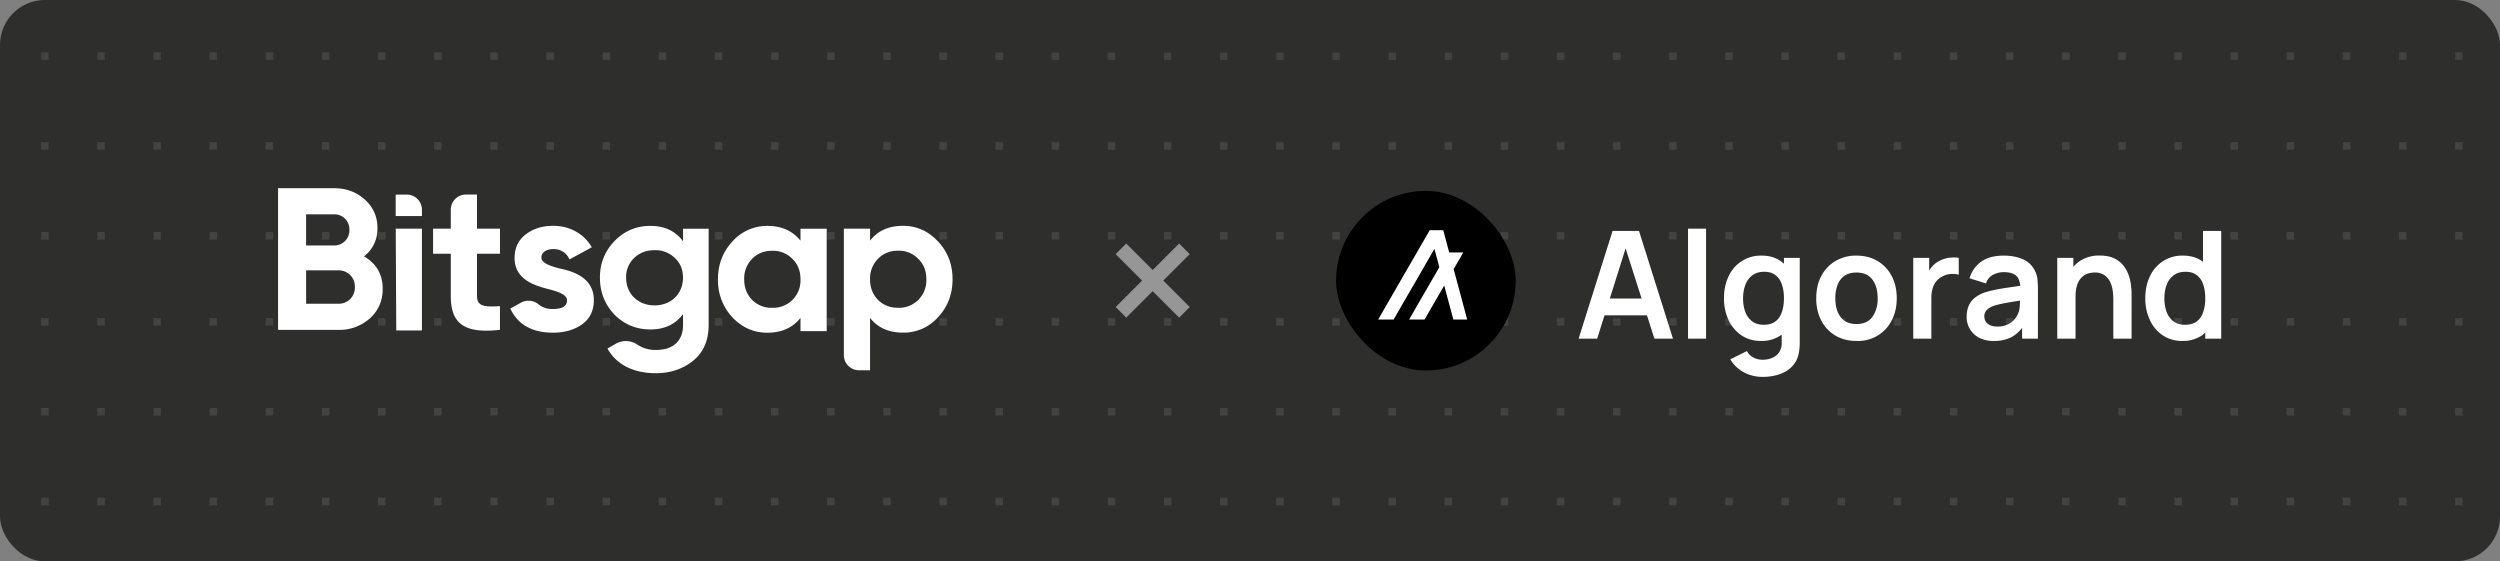 <svg fill="none" xmlns="http://www.w3.org/2000/svg" viewBox="0 0 668 150"><rect x="0" y="0" width="668" height="150" fill="#808080" stroke="none"/><g clip-path="url(#a)"><rect width="668" height="150" rx="12" fill="#2E2E2D"/><path d="M-182 14h-2v2h2v-2ZM-167 14h-2v2h2v-2ZM-154 14h2v2h-2v-2ZM-137 14h-2v2h2v-2ZM-124 14h2v2h-2v-2ZM-107 14h-2v2h2v-2ZM-94 14h2v2h-2v-2ZM-77 14h-2v2h2v-2ZM-64 14h2v2h-2v-2ZM-47 14h-2v2h2v-2ZM-34 14h2v2h-2v-2ZM-17 14h-2v2h2v-2ZM-4 14h2v2h-2v-2ZM13 14h-2v2h2v-2ZM26 14h2v2h-2v-2ZM43 14h-2v2h2v-2ZM56 14h2v2h-2v-2ZM73 14h-2v2h2v-2ZM86 14h2v2h-2v-2ZM103 14h-2v2h2v-2ZM116 14h2v2h-2v-2ZM133 14h-2v2h2v-2ZM146 14h2v2h-2v-2ZM163 14h-2v2h2v-2ZM176 14h2v2h-2v-2ZM193 14h-2v2h2v-2ZM206 14h2v2h-2v-2ZM223 14h-2v2h2v-2ZM236 14h2v2h-2v-2ZM253 14h-2v2h2v-2ZM266 14h2v2h-2v-2ZM283 14h-2v2h2v-2ZM296 14h2v2h-2v-2ZM313 14h-2v2h2v-2ZM326 14h2v2h-2v-2ZM343 14h-2v2h2v-2ZM356 14h2v2h-2v-2ZM373 14h-2v2h2v-2ZM386 14h2v2h-2v-2ZM403 14h-2v2h2v-2ZM416 14h2v2h-2v-2ZM433 14h-2v2h2v-2ZM446 14h2v2h-2v-2ZM463 14h-2v2h2v-2ZM476 14h2v2h-2v-2ZM493 14h-2v2h2v-2ZM506 14h2v2h-2v-2ZM523 14h-2v2h2v-2ZM536 14h2v2h-2v-2ZM553 14h-2v2h2v-2ZM566 14h2v2h-2v-2ZM583 14h-2v2h2v-2ZM596 14h2v2h-2v-2ZM613 14h-2v2h2v-2ZM626 14h2v2h-2v-2ZM643 14h-2v2h2v-2ZM656 14h2v2h-2v-2ZM673 14h-2v2h2v-2ZM686 14h2v2h-2v-2ZM703 14h-2v2h2v-2ZM716 14h2v2h-2v-2ZM733 14h-2v2h2v-2ZM746 14h2v2h-2v-2ZM763 14h-2v2h2v-2ZM776 14h2v2h-2v-2ZM793 14h-2v2h2v-2ZM806 14h2v2h-2v-2ZM823 14h-2v2h2v-2ZM836 14h2v2h-2v-2ZM853 14h-2v2h2v-2ZM-182 38h-2v2h2v-2ZM-167 38h-2v2h2v-2ZM-154 38h2v2h-2v-2ZM-137 38h-2v2h2v-2ZM-124 38h2v2h-2v-2ZM-107 38h-2v2h2v-2ZM-94 38h2v2h-2v-2ZM-77 38h-2v2h2v-2ZM-64 38h2v2h-2v-2ZM-47 38h-2v2h2v-2ZM-34 38h2v2h-2v-2ZM-17 38h-2v2h2v-2ZM-4 38h2v2h-2v-2ZM13 38h-2v2h2v-2ZM26 38h2v2h-2v-2ZM43 38h-2v2h2v-2ZM56 38h2v2h-2v-2ZM73 38h-2v2h2v-2ZM86 38h2v2h-2v-2ZM103 38h-2v2h2v-2ZM116 38h2v2h-2v-2ZM133 38h-2v2h2v-2ZM146 38h2v2h-2v-2ZM163 38h-2v2h2v-2ZM176 38h2v2h-2v-2ZM193 38h-2v2h2v-2ZM206 38h2v2h-2v-2ZM223 38h-2v2h2v-2ZM236 38h2v2h-2v-2ZM253 38h-2v2h2v-2ZM266 38h2v2h-2v-2ZM283 38h-2v2h2v-2ZM296 38h2v2h-2v-2ZM313 38h-2v2h2v-2ZM326 38h2v2h-2v-2ZM343 38h-2v2h2v-2ZM356 38h2v2h-2v-2ZM373 38h-2v2h2v-2ZM386 38h2v2h-2v-2ZM403 38h-2v2h2v-2ZM416 38h2v2h-2v-2ZM433 38h-2v2h2v-2ZM446 38h2v2h-2v-2ZM463 38h-2v2h2v-2ZM476 38h2v2h-2v-2ZM493 38h-2v2h2v-2ZM506 38h2v2h-2v-2ZM523 38h-2v2h2v-2ZM536 38h2v2h-2v-2ZM553 38h-2v2h2v-2ZM566 38h2v2h-2v-2ZM583 38h-2v2h2v-2ZM596 38h2v2h-2v-2ZM613 38h-2v2h2v-2ZM626 38h2v2h-2v-2ZM643 38h-2v2h2v-2ZM656 38h2v2h-2v-2ZM673 38h-2v2h2v-2ZM686 38h2v2h-2v-2ZM703 38h-2v2h2v-2ZM716 38h2v2h-2v-2ZM733 38h-2v2h2v-2ZM746 38h2v2h-2v-2ZM763 38h-2v2h2v-2ZM776 38h2v2h-2v-2ZM793 38h-2v2h2v-2ZM806 38h2v2h-2v-2ZM823 38h-2v2h2v-2ZM836 38h2v2h-2v-2ZM853 38h-2v2h2v-2ZM-184 62h2v2h-2v-2ZM-169 62h2v2h-2v-2ZM-152 62h-2v2h2v-2ZM-139 62h2v2h-2v-2ZM-122 62h-2v2h2v-2ZM-109 62h2v2h-2v-2ZM-92 62h-2v2h2v-2ZM-79 62h2v2h-2v-2ZM-62 62h-2v2h2v-2ZM-49 62h2v2h-2v-2ZM-32 62h-2v2h2v-2ZM-19 62h2v2h-2v-2ZM-2 62h-2v2h2v-2ZM11 62h2v2h-2v-2ZM28 62h-2v2h2v-2ZM41 62h2v2h-2v-2ZM58 62h-2v2h2v-2ZM71 62h2v2h-2v-2ZM88 62h-2v2h2v-2ZM101 62h2v2h-2v-2ZM118 62h-2v2h2v-2ZM131 62h2v2h-2v-2ZM148 62h-2v2h2v-2ZM161 62h2v2h-2v-2ZM178 62h-2v2h2v-2ZM191 62h2v2h-2v-2ZM208 62h-2v2h2v-2ZM221 62h2v2h-2v-2ZM238 62h-2v2h2v-2ZM251 62h2v2h-2v-2ZM268 62h-2v2h2v-2ZM281 62h2v2h-2v-2ZM298 62h-2v2h2v-2ZM311 62h2v2h-2v-2ZM328 62h-2v2h2v-2ZM341 62h2v2h-2v-2ZM358 62h-2v2h2v-2ZM371 62h2v2h-2v-2ZM388 62h-2v2h2v-2ZM401 62h2v2h-2v-2ZM418 62h-2v2h2v-2ZM431 62h2v2h-2v-2ZM448 62h-2v2h2v-2ZM461 62h2v2h-2v-2ZM478 62h-2v2h2v-2ZM491 62h2v2h-2v-2ZM508 62h-2v2h2v-2ZM521 62h2v2h-2v-2ZM538 62h-2v2h2v-2ZM551 62h2v2h-2v-2ZM568 62h-2v2h2v-2ZM581 62h2v2h-2v-2ZM598 62h-2v2h2v-2ZM611 62h2v2h-2v-2ZM628 62h-2v2h2v-2ZM641 62h2v2h-2v-2ZM658 62h-2v2h2v-2ZM671 62h2v2h-2v-2ZM688 62h-2v2h2v-2ZM701 62h2v2h-2v-2ZM718 62h-2v2h2v-2ZM731 62h2v2h-2v-2ZM748 62h-2v2h2v-2ZM761 62h2v2h-2v-2ZM778 62h-2v2h2v-2ZM791 62h2v2h-2v-2ZM808 62h-2v2h2v-2ZM821 62h2v2h-2v-2ZM838 62h-2v2h2v-2ZM851 62h2v2h-2v-2ZM-182 85h-2v2h2v-2ZM-167 85h-2v2h2v-2ZM-154 85h2v2h-2v-2ZM-137 85h-2v2h2v-2ZM-124 85h2v2h-2v-2ZM-107 85h-2v2h2v-2ZM-94 85h2v2h-2v-2ZM-77 85h-2v2h2v-2ZM-64 85h2v2h-2v-2ZM-47 85h-2v2h2v-2ZM-34 85h2v2h-2v-2ZM-17 85h-2v2h2v-2ZM-4 85h2v2h-2v-2ZM13 85h-2v2h2v-2ZM26 85h2v2h-2v-2ZM43 85h-2v2h2v-2ZM56 85h2v2h-2v-2ZM73 85h-2v2h2v-2ZM86 85h2v2h-2v-2ZM103 85h-2v2h2v-2ZM116 85h2v2h-2v-2ZM133 85h-2v2h2v-2ZM146 85h2v2h-2v-2ZM163 85h-2v2h2v-2ZM176 85h2v2h-2v-2ZM193 85h-2v2h2v-2ZM206 85h2v2h-2v-2ZM223 85h-2v2h2v-2ZM236 85h2v2h-2v-2ZM253 85h-2v2h2v-2ZM266 85h2v2h-2v-2ZM283 85h-2v2h2v-2ZM296 85h2v2h-2v-2ZM313 85h-2v2h2v-2ZM326 85h2v2h-2v-2ZM343 85h-2v2h2v-2ZM356 85h2v2h-2v-2ZM373 85h-2v2h2v-2ZM386 85h2v2h-2v-2ZM403 85h-2v2h2v-2ZM416 85h2v2h-2v-2ZM433 85h-2v2h2v-2ZM446 85h2v2h-2v-2ZM463 85h-2v2h2v-2ZM476 85h2v2h-2v-2ZM493 85h-2v2h2v-2ZM506 85h2v2h-2v-2ZM523 85h-2v2h2v-2ZM536 85h2v2h-2v-2ZM553 85h-2v2h2v-2ZM566 85h2v2h-2v-2ZM583 85h-2v2h2v-2ZM596 85h2v2h-2v-2ZM613 85h-2v2h2v-2ZM626 85h2v2h-2v-2ZM643 85h-2v2h2v-2ZM656 85h2v2h-2v-2ZM673 85h-2v2h2v-2ZM686 85h2v2h-2v-2ZM703 85h-2v2h2v-2ZM716 85h2v2h-2v-2ZM733 85h-2v2h2v-2ZM746 85h2v2h-2v-2ZM763 85h-2v2h2v-2ZM776 85h2v2h-2v-2ZM793 85h-2v2h2v-2ZM806 85h2v2h-2v-2ZM823 85h-2v2h2v-2ZM836 85h2v2h-2v-2ZM853 85h-2v2h2v-2ZM-184 109h2v2h-2v-2ZM-169 109h2v2h-2v-2ZM-152 109h-2v2h2v-2ZM-139 109h2v2h-2v-2ZM-122 109h-2v2h2v-2ZM-109 109h2v2h-2v-2ZM-92 109h-2v2h2v-2ZM-79 109h2v2h-2v-2ZM-62 109h-2v2h2v-2ZM-49 109h2v2h-2v-2ZM-32 109h-2v2h2v-2ZM-19 109h2v2h-2v-2ZM-2 109h-2v2h2v-2ZM11 109h2v2h-2v-2ZM28 109h-2v2h2v-2ZM41 109h2v2h-2v-2ZM58 109h-2v2h2v-2ZM71 109h2v2h-2v-2ZM88 109h-2v2h2v-2ZM101 109h2v2h-2v-2ZM118 109h-2v2h2v-2ZM131 109h2v2h-2v-2ZM148 109h-2v2h2v-2ZM161 109h2v2h-2v-2ZM178 109h-2v2h2v-2ZM191 109h2v2h-2v-2ZM208 109h-2v2h2v-2ZM221 109h2v2h-2v-2ZM238 109h-2v2h2v-2ZM251 109h2v2h-2v-2ZM268 109h-2v2h2v-2ZM281 109h2v2h-2v-2ZM298 109h-2v2h2v-2ZM311 109h2v2h-2v-2ZM328 109h-2v2h2v-2ZM341 109h2v2h-2v-2ZM358 109h-2v2h2v-2ZM371 109h2v2h-2v-2ZM388 109h-2v2h2v-2ZM401 109h2v2h-2v-2ZM418 109h-2v2h2v-2ZM431 109h2v2h-2v-2ZM448 109h-2v2h2v-2ZM461 109h2v2h-2v-2ZM478 109h-2v2h2v-2ZM491 109h2v2h-2v-2ZM508 109h-2v2h2v-2ZM521 109h2v2h-2v-2ZM538 109h-2v2h2v-2ZM551 109h2v2h-2v-2ZM568 109h-2v2h2v-2ZM581 109h2v2h-2v-2ZM598 109h-2v2h2v-2ZM611 109h2v2h-2v-2ZM628 109h-2v2h2v-2ZM641 109h2v2h-2v-2ZM658 109h-2v2h2v-2ZM671 109h2v2h-2v-2ZM688 109h-2v2h2v-2ZM701 109h2v2h-2v-2ZM718 109h-2v2h2v-2ZM731 109h2v2h-2v-2ZM748 109h-2v2h2v-2ZM761 109h2v2h-2v-2ZM778 109h-2v2h2v-2ZM791 109h2v2h-2v-2ZM808 109h-2v2h2v-2ZM821 109h2v2h-2v-2ZM838 109h-2v2h2v-2ZM851 109h2v2h-2v-2ZM-182 133h-2v2h2v-2ZM-167 133h-2v2h2v-2ZM-154 133h2v2h-2v-2ZM-137 133h-2v2h2v-2ZM-124 133h2v2h-2v-2ZM-107 133h-2v2h2v-2ZM-94 133h2v2h-2v-2ZM-77 133h-2v2h2v-2ZM-64 133h2v2h-2v-2ZM-47 133h-2v2h2v-2ZM-34 133h2v2h-2v-2ZM-17 133h-2v2h2v-2ZM-4 133h2v2h-2v-2ZM13 133h-2v2h2v-2ZM26 133h2v2h-2v-2ZM43 133h-2v2h2v-2ZM56 133h2v2h-2v-2ZM73 133h-2v2h2v-2ZM86 133h2v2h-2v-2ZM103 133h-2v2h2v-2ZM116 133h2v2h-2v-2ZM133 133h-2v2h2v-2ZM146 133h2v2h-2v-2ZM163 133h-2v2h2v-2ZM176 133h2v2h-2v-2ZM193 133h-2v2h2v-2ZM206 133h2v2h-2v-2ZM223 133h-2v2h2v-2ZM236 133h2v2h-2v-2ZM253 133h-2v2h2v-2ZM266 133h2v2h-2v-2ZM283 133h-2v2h2v-2ZM296 133h2v2h-2v-2ZM313 133h-2v2h2v-2ZM326 133h2v2h-2v-2ZM343 133h-2v2h2v-2ZM356 133h2v2h-2v-2ZM373 133h-2v2h2v-2ZM386 133h2v2h-2v-2ZM403 133h-2v2h2v-2ZM416 133h2v2h-2v-2ZM433 133h-2v2h2v-2ZM446 133h2v2h-2v-2ZM463 133h-2v2h2v-2ZM476 133h2v2h-2v-2ZM493 133h-2v2h2v-2ZM506 133h2v2h-2v-2ZM523 133h-2v2h2v-2ZM536 133h2v2h-2v-2ZM553 133h-2v2h2v-2ZM566 133h2v2h-2v-2ZM583 133h-2v2h2v-2ZM596 133h2v2h-2v-2ZM613 133h-2v2h2v-2ZM626 133h2v2h-2v-2ZM643 133h-2v2h2v-2ZM656 133h2v2h-2v-2ZM673 133h-2v2h2v-2ZM686 133h2v2h-2v-2ZM703 133h-2v2h2v-2ZM716 133h2v2h-2v-2ZM733 133h-2v2h2v-2ZM746 133h2v2h-2v-2ZM763 133h-2v2h2v-2ZM776 133h2v2h-2v-2ZM793 133h-2v2h2v-2ZM806 133h2v2h-2v-2ZM823 133h-2v2h2v-2ZM836 133h2v2h-2v-2ZM853 133h-2v2h2v-2Z" fill="#434342"/><path fill-rule="evenodd" clip-rule="evenodd" d="M102.26 77.16c0 3.2-1.14 5.84-3.42 7.9a12.14 12.14 0 0 1-8.42 3.08H74.3V50.29h14.98c3.26 0 5.98 1.03 8.2 3.03a9.83 9.83 0 0 1 3.37 7.63 9.2 9.2 0 0 1-3.58 7.56c3.3 1.9 4.99 4.81 4.99 8.65Zm-20.47-19.9v8.33h7.5a4.02 4.02 0 0 0 4.07-4.16 3.99 3.99 0 0 0-4.08-4.16H81.8Zm8.63 23.9a4.3 4.3 0 0 0 4.4-4.48 4.28 4.28 0 0 0-4.4-4.44H81.8v8.92h8.63ZM112.66 88.3h-6.78l-.14-27.2h7v27.03l-.08.16ZM105.73 57.74v-5.75h2.94a4.06 4.06 0 0 1 4.07 4.06v1.69h-7ZM149.6 71.75c3.97.81 9.13 2.7 9.07 8.49 0 2.75-1.03 4.92-3.15 6.43-2.06 1.46-4.67 2.22-7.76 2.22-5.6 0-9.4-2.16-11.4-6.44l2.87-1.6a4.2 4.2 0 0 1 4.75.54 5.7 5.7 0 0 0 3.78 1.17c2.5 0 3.75-.76 3.75-2.32 0-1.46-2.18-2.27-4.94-2.98-4.02-1.02-9.07-2.7-9.07-8.32 0-2.65.97-4.76 2.93-6.27 2-1.57 4.45-2.33 7.38-2.33 4.4 0 8.2 2.06 10.32 5.73l-5.97 3.25a4.48 4.48 0 0 0-4.35-2.76c-1.79 0-3.15.87-3.15 2.22 0 1.46 2.18 2.27 4.94 2.97ZM182.5 61.11h6.85v25.74c0 4.16-1.42 7.35-4.19 9.57-2.76 2.21-6.07 3.3-9.98 3.3-5.87 0-10.48-2.28-12.87-6.6l2.24-1.28a5.46 5.46 0 0 1 5.83.29 8.55 8.55 0 0 0 5.01 1.37c4.4 0 7.12-2.38 7.12-6.65v-2.92c-2.07 2.75-4.95 4.1-8.7 4.1-3.85 0-7.05-1.35-9.66-4-2.55-2.7-3.85-6-3.85-9.84 0-3.83 1.3-7.08 3.9-9.78 2.61-2.7 5.82-4.05 9.62-4.05 3.74 0 6.62 1.35 8.69 4.1v-3.35Zm-2.17 7.84a7.34 7.34 0 0 0-5.43-2.1c-2.22 0-4.02.7-5.48 2.1a7 7 0 0 0-2.12 5.24c0 4.33 3.2 7.41 7.6 7.41 4.4 0 7.6-3.08 7.6-7.4 0-2.11-.7-3.9-2.17-5.25ZM213.89 61.11h7v27.37h-7v-3.53c-2.12 2.65-5.05 3.95-8.85 3.95-3.64 0-6.73-1.35-9.34-4.1a14.46 14.46 0 0 1-3.86-10.17c0-4 1.3-7.35 3.86-10.11a12.4 12.4 0 0 1 9.34-4.16c3.8 0 6.73 1.3 8.85 3.94v-3.19Zm-7.55 21.14a7.3 7.3 0 0 0 7.55-7.62c0-2.22-.71-4.06-2.17-5.46a7.14 7.14 0 0 0-5.38-2.16c-2.17 0-3.96.7-5.38 2.16a7.4 7.4 0 0 0-2.11 5.46c0 2.22.7 4.05 2.12 5.51a7.3 7.3 0 0 0 5.37 2.11ZM250.62 64.5c2.6 2.76 3.9 6.11 3.9 10.12 0 4-1.3 7.4-3.9 10.16a12.27 12.27 0 0 1-9.34 4.1c-3.8 0-6.74-1.3-8.8-3.94v14h-2.94a4.05 4.05 0 0 1-4.06-4.04V61.1h7v3.19c2.06-2.65 5-3.95 8.8-3.95 3.63 0 6.78 1.4 9.34 4.17Zm-10.65 17.74a7.3 7.3 0 0 0 7.55-7.62c0-2.22-.7-4.06-2.17-5.46a7.14 7.14 0 0 0-5.38-2.17c-2.17 0-3.96.7-5.37 2.17a7.4 7.4 0 0 0-2.12 5.46c0 2.21.7 4.05 2.12 5.51a7.3 7.3 0 0 0 5.37 2.1ZM127.45 51.98h-2.94a4.06 4.06 0 0 0-4.06 4.05v5.07h-4.73v6.7h4.73v11.25c0 7.4 3.53 10.16 13.14 9.08v-6.32c-4.02.21-6.14.16-6.14-2.76V67.8h6.14v-6.7h-6.14v-9.12Z" fill="#fff"/><path d="m317.9 67.9-2.83-2.83-7.07 7.07-7.07-7.07-2.83 2.83 7.07 7.07-7.07 7.07 2.83 2.83L308 77.8l7.07 7.07 2.83-2.83-7.07-7.07 7.07-7.07Z" fill="#969696"/><g clip-path="url(#b)"><path d="M381 99a24 24 0 1 0 0-48 24 24 0 0 0 0 48Z" fill="#000"/><path d="m372.38 85.37 3.45-5.98 3.45-5.95 3.43-5.98.57-.95.25.95 1.06 3.93-1.18 2.05-3.45 5.95-3.44 5.98h4.13l3.45-5.98 1.8-3.09.83 3.1 1.6 5.97h3.7l-1.6-5.98-1.6-5.95-.41-1.54 2.57-4.44h-3.75l-.13-.44-1.3-4.89-.17-.63h-3.6l-.09.13-3.36 5.83-3.46 5.98-3.43 5.95-3.45 5.98h4.13Z" fill="#fff"/></g><path d="m421.8 90.5 9.08-28.8h7.06l9.08 28.8h-4.96l-8.24-25.84h1.08l-8.14 25.84h-4.96Zm5.06-6.24v-4.5h15.12v4.5h-15.12Zm24.18 6.24V61.1h4.82v29.4h-4.82Zm19.89 10.2c-1.2 0-2.36-.19-3.46-.56a9.69 9.69 0 0 1-2.96-1.62 8.54 8.54 0 0 1-2.16-2.52l4.44-2.2c.41.79.99 1.37 1.74 1.74.76.39 1.56.58 2.42.58 1 0 1.89-.18 2.68-.54.78-.35 1.39-.87 1.82-1.56a4.4 4.4 0 0 0 .62-2.56v-6.14h.6V68.9h4.22v22.64a14.61 14.61 0 0 1-.3 3.04 6.84 6.84 0 0 1-1.84 3.44c-.91.9-2.04 1.58-3.38 2.02a14.1 14.1 0 0 1-4.44.66Zm-.42-9.6c-1.99 0-3.72-.5-5.2-1.5a9.93 9.93 0 0 1-3.44-4.08 13.46 13.46 0 0 1-1.22-5.82c0-2.19.4-4.13 1.22-5.84a9.4 9.4 0 0 1 8.82-5.56c2.05 0 3.77.5 5.16 1.5a9.16 9.16 0 0 1 3.18 4.06 15 15 0 0 1 1.08 5.84c0 2.15-.36 4.09-1.08 5.82a9.18 9.18 0 0 1-3.22 4.08 9 9 0 0 1-5.3 1.5Zm.74-4.32c1.29 0 2.33-.3 3.12-.88.8-.6 1.38-1.43 1.74-2.5.37-1.07.56-2.3.56-3.7 0-1.41-.19-2.65-.56-3.7a5.03 5.03 0 0 0-1.7-2.48c-.78-.6-1.78-.9-3-.9-1.3 0-2.36.32-3.2.96a5.48 5.48 0 0 0-1.86 2.56c-.4 1.07-.6 2.25-.6 3.56 0 1.32.19 2.52.58 3.6a5.6 5.6 0 0 0 1.82 2.54c.81.63 1.84.94 3.1.94Zm24.79 4.32c-2.17 0-4.05-.49-5.67-1.46a10.03 10.03 0 0 1-3.75-4.02 12.82 12.82 0 0 1-1.32-5.92c0-2.27.45-4.25 1.35-5.96.91-1.7 2.17-3.04 3.79-4a10.74 10.74 0 0 1 5.6-1.44c2.17 0 4.06.49 5.67 1.46a9.99 9.99 0 0 1 3.77 4.04c.89 1.7 1.33 3.67 1.33 5.9 0 2.24-.45 4.22-1.36 5.94a10.02 10.02 0 0 1-9.41 5.46Zm0-4.52c1.91 0 3.34-.64 4.27-1.92a8.2 8.2 0 0 0 1.4-4.96c0-2.1-.47-3.76-1.41-5-.95-1.25-2.37-1.88-4.26-1.88-1.3 0-2.37.3-3.2.88a5.07 5.07 0 0 0-1.84 2.42 9.83 9.83 0 0 0-.6 3.58c0 2.1.47 3.77 1.42 5.02.95 1.24 2.36 1.86 4.22 1.86Zm15.18 3.92V68.9h4.26v5.26l-.52-.68c.27-.72.62-1.37 1.06-1.96.46-.6 1-1.1 1.62-1.48a7.91 7.91 0 0 1 3.76-1.22 8.13 8.13 0 0 1 1.98.08v4.5a6.18 6.18 0 0 0-2.22-.18c-.82.07-1.57.3-2.24.7a5.03 5.03 0 0 0-2.56 3.3c-.2.7-.3 1.47-.3 2.3V90.5h-4.84Zm21.51.6a8.2 8.2 0 0 1-3.96-.88 6.22 6.22 0 0 1-3.28-5.64c0-1.04.17-1.97.52-2.8.35-.84.88-1.56 1.6-2.16a8.42 8.42 0 0 1 2.8-1.5c.87-.28 1.88-.53 3.04-.76 1.17-.23 2.44-.43 3.8-.62l4.3-.64-1.72.98c.01-1.5-.32-2.6-1-3.3-.68-.7-1.83-1.06-3.44-1.06-.97 0-1.91.23-2.82.68a3.77 3.77 0 0 0-1.9 2.34l-4.4-1.38a8.17 8.17 0 0 1 3.04-4.4c1.5-1.1 3.53-1.66 6.08-1.66 1.92 0 3.6.31 5.06.94a6.29 6.29 0 0 1 3.26 3.08c.39.76.62 1.54.7 2.34.08.79.12 1.65.12 2.58V90.5h-4.22v-4.68l.7.76a9.71 9.71 0 0 1-3.42 3.44 9.9 9.9 0 0 1-4.86 1.08Zm.96-3.84c1.1 0 2.03-.2 2.8-.58a5.47 5.47 0 0 0 2.78-3c.25-.61.4-1.31.42-2.1.04-.8.06-1.45.06-1.94l1.48.44-3.74.6c-1.04.17-1.93.34-2.68.5-.75.15-1.4.31-1.98.5-.56.2-1.03.43-1.42.7a3.1 3.1 0 0 0-.9.92c-.2.35-.3.75-.3 1.22 0 .53.13 1 .4 1.42.27.4.65.72 1.16.96.52.24 1.16.36 1.92.36Zm30.99 3.24V80.1c0-.68-.05-1.43-.14-2.26a7.85 7.85 0 0 0-.66-2.38 4.52 4.52 0 0 0-1.52-1.9 4.48 4.48 0 0 0-2.72-.74c-.62 0-1.22.1-1.82.3-.6.2-1.15.55-1.64 1.04a5.14 5.14 0 0 0-1.16 2c-.3.84-.44 1.92-.44 3.24l-2.86-1.22c0-1.84.35-3.5 1.06-5a8.5 8.5 0 0 1 3.16-3.56 9.26 9.26 0 0 1 5.12-1.34c1.6 0 2.92.27 3.96.8a6.99 6.99 0 0 1 2.48 2.04c.61.83 1.06 1.7 1.36 2.64.3.93.48 1.82.56 2.66.1.83.14 1.5.14 2.02V90.5h-4.88Zm-14.98 0V68.9h4.3v6.7h.58v14.9h-4.88Zm33.38.6c-1.98 0-3.72-.5-5.2-1.5a9.93 9.93 0 0 1-3.43-4.08 13.46 13.46 0 0 1-1.23-5.82c0-2.19.41-4.13 1.23-5.84a9.4 9.4 0 0 1 8.82-5.56c2.05 0 3.77.5 5.15 1.5a9.16 9.16 0 0 1 3.19 4.06 15 15 0 0 1 1.07 5.84c0 2.15-.35 4.09-1.07 5.82a9.18 9.18 0 0 1-3.23 4.08 9 9 0 0 1-5.3 1.5Zm.75-4.32c1.29 0 2.33-.3 3.12-.88.8-.6 1.38-1.43 1.73-2.5.38-1.07.57-2.3.57-3.7 0-1.41-.2-2.65-.57-3.7a5.03 5.03 0 0 0-1.7-2.48c-.77-.6-1.77-.9-3-.9-1.29 0-2.36.32-3.2.96a5.48 5.48 0 0 0-1.86 2.56c-.4 1.07-.6 2.25-.6 3.56 0 1.32.2 2.52.58 3.6a5.6 5.6 0 0 0 1.83 2.54c.8.63 1.84.94 3.1.94Zm5.41 3.72V75.34h-.6V61.7h4.87v28.8h-4.26Z" fill="#fff"/></g><defs><clipPath id="a"><rect width="668" height="150" rx="12" fill="#fff"/></clipPath><clipPath id="b"><rect x="357" y="51" width="48" height="48" rx="24" fill="#fff"/></clipPath></defs></svg>